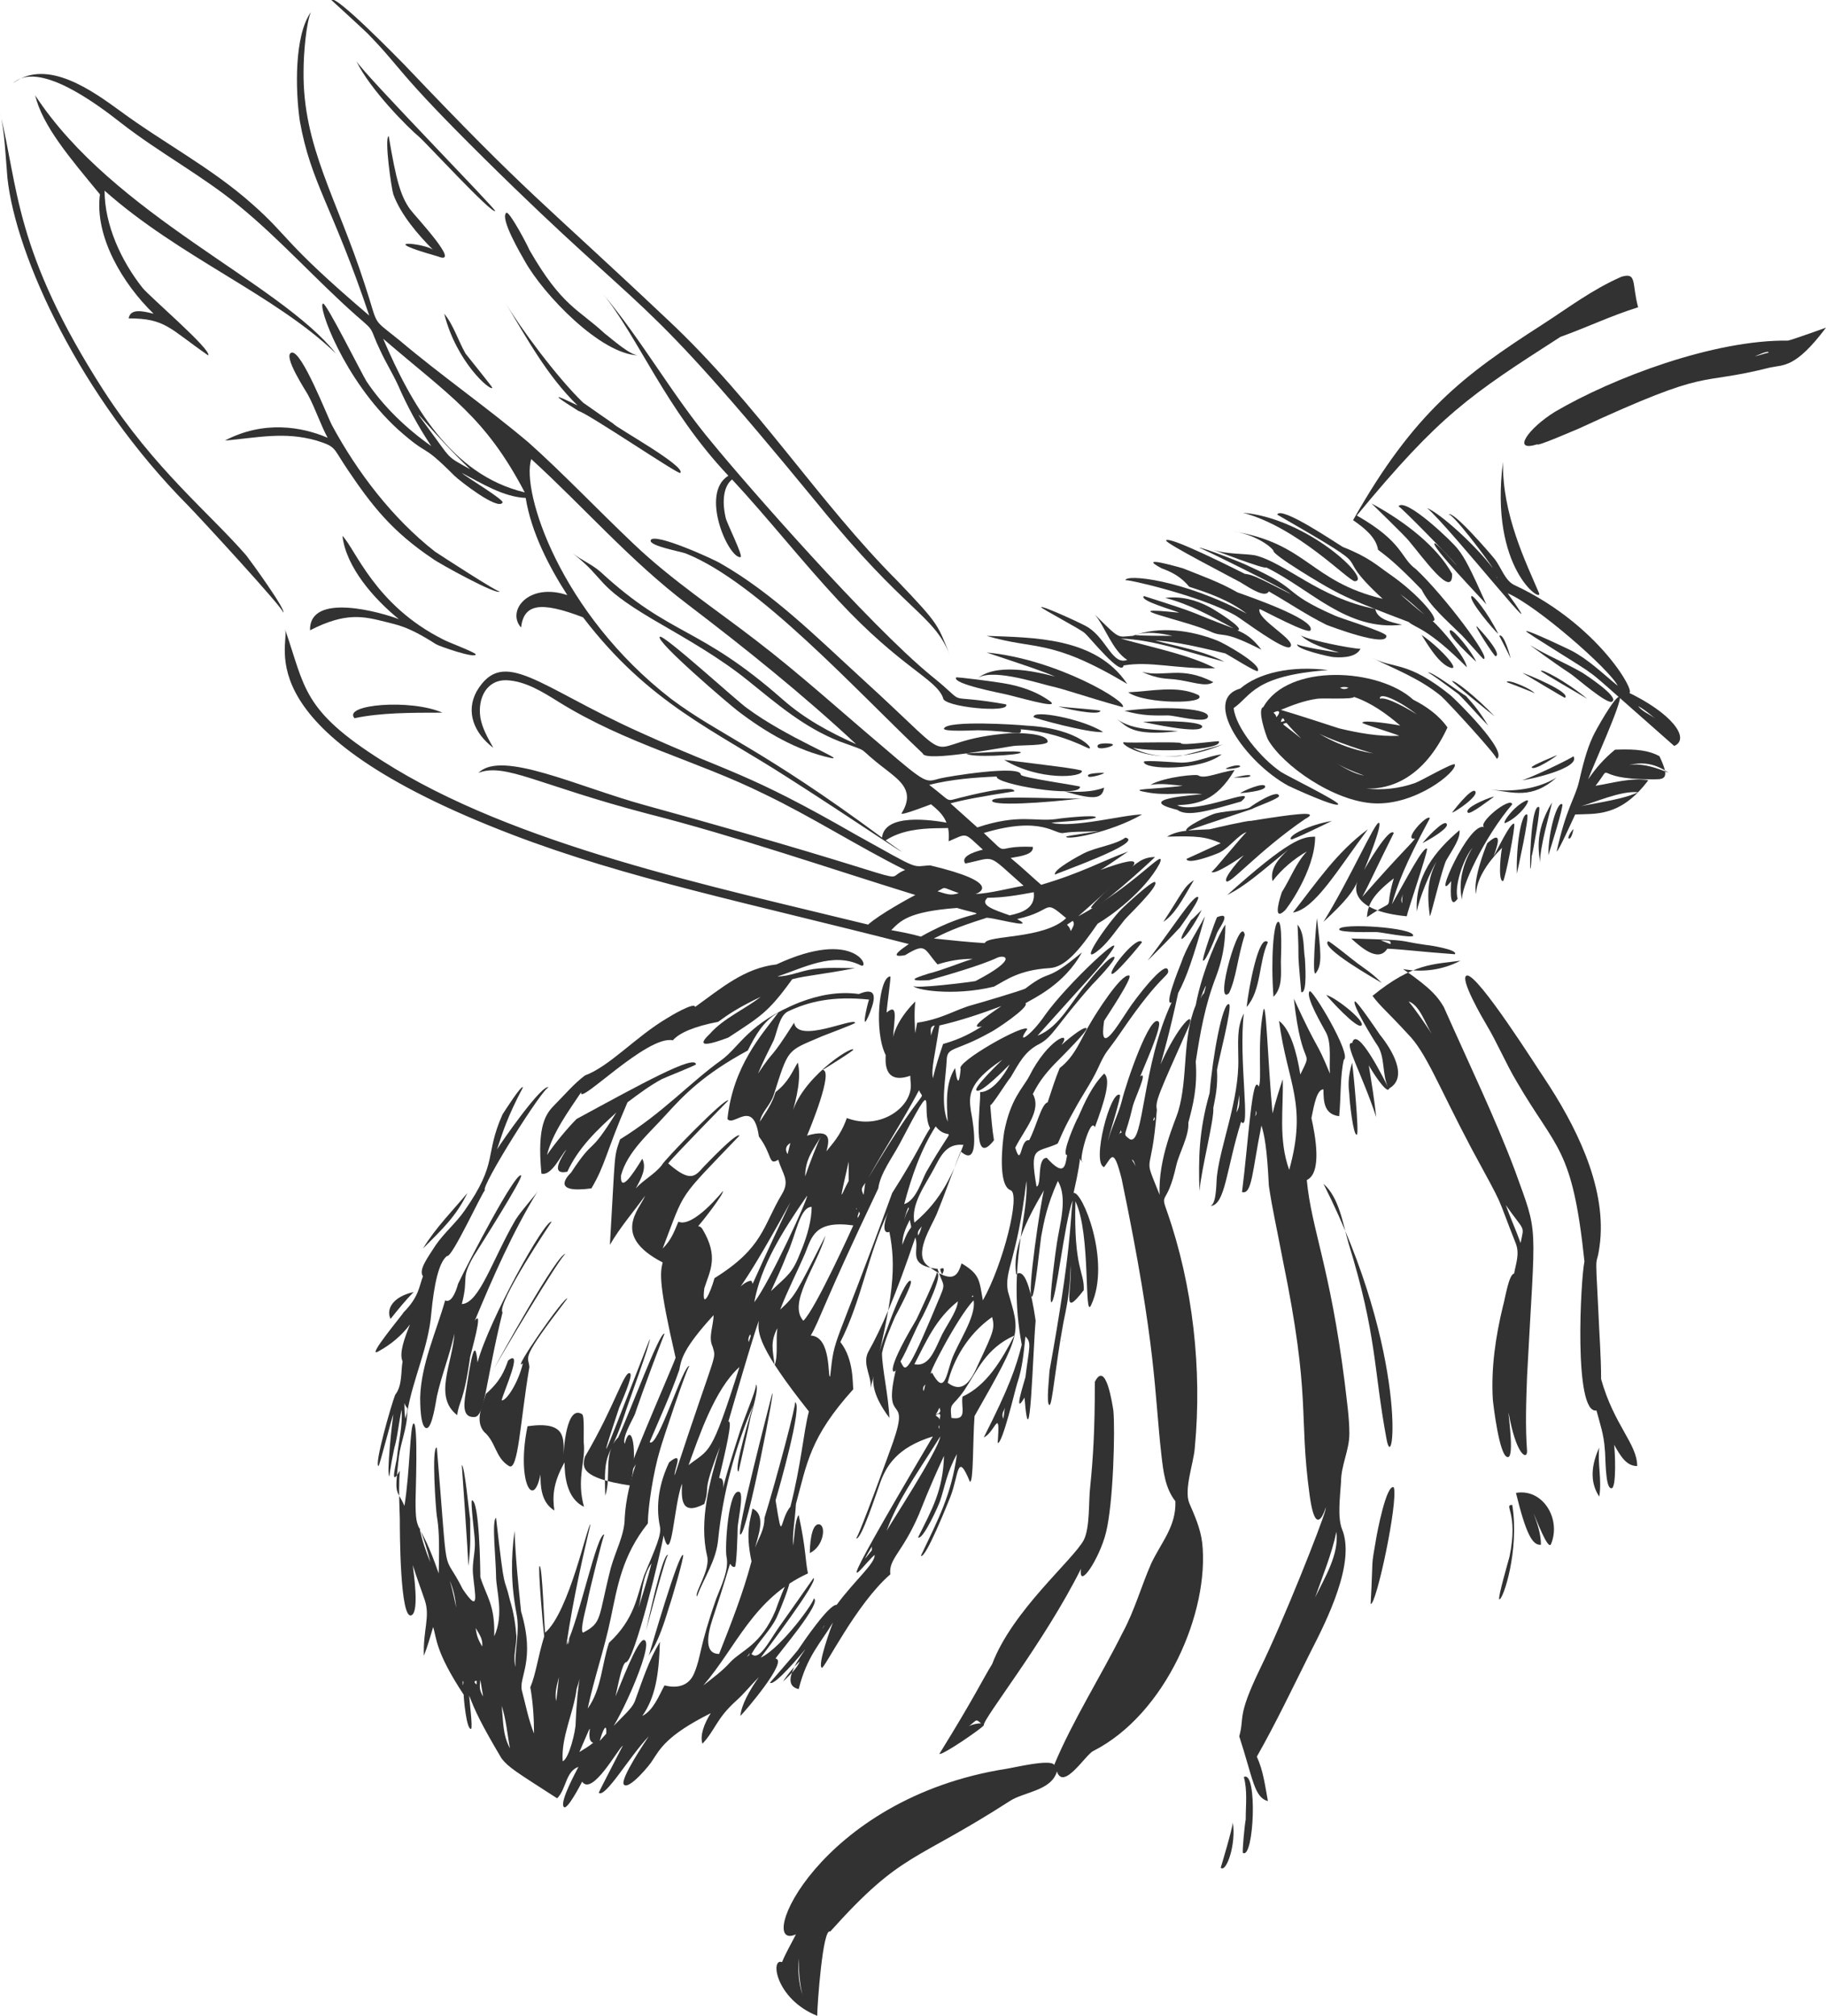 <?xml version="1.0" encoding="utf-8"?>
<!-- Generator: Adobe Illustrator 25.1.0, SVG Export Plug-In . SVG Version: 6.00 Build 0)  -->
<svg version="1.1" id="Calque_1" xmlns="http://www.w3.org/2000/svg" xmlns:xlink="http://www.w3.org/1999/xlink" x="0px" y="0px"
	 viewBox="0 0 197.3 217.8" style="enable-background:new 0 0 197.3 217.8;" xml:space="preserve">
<style type="text/css">
	.st0{fill:#323232;}
</style>
<g>
	<path class="st0" d="M177,33.2c-2.9,0.9-5.6,2.2-8.4,3.2c-9.8,6.3-13,8.4-22,19.3c5.1,2.9,4.7,4.6,6.4,5.8c3,2.8,8.2,9.7,7.3,9.7
		c-0.1,0-2.3-2.6-2.6-2.8c-1.4-1.4-3.2-2.9-4.1-4.7c-2.9-3-3.8-3.6-4.7-4.3c-0.2-1.3-1.4-2.3-2.7-3.2c6.6-11.7,12-15.7,20.4-21.1
		c2.8-1.8,5.4-3.8,8.6-5.2C176.9,29.4,176.3,30.6,177,33.2z"/>
	<path class="st0" d="M166.3,64.1c0.4,1.1-5.4-2.6-3.9-14.2C162.3,55.6,164.9,60.8,166.3,64.1z"/>
	<path class="st0" d="M170.6,46.3c14.7-6.8,12.4-4.5,20.7-6.6c1.4-0.3,2.7,0.1,6-4.3c0,0-3.6,1.3-4.1,1.4c-8-0.1-18.9,4-25.2,7.7
		c-2.9,1.8-4.7,4.4-1.9,3.5C166,48.3,170.1,46.5,170.6,46.3z M189.6,38.5c0.3-0.1,1.5-0.7,1.5-0.4C190.6,38.2,190.1,38.4,189.6,38.5
		z"/>
	<path class="st0" d="M136.5,76.4c-0.7,0.2,0.3,3.1,0.5,3.5c1.6,2.8,7.1,6.7,11.5,6.9c4.5,0.2,8.9-3.4,8.7-4.2
		c-0.1-0.3-3.7,1.8-4.3,2c-1.7,0.6-3.5,0.8-5.3,0.6c2.5,0.1,6.2-1,8.8-6.6c-0.9-1.3-2.3-2.3-3.7-3C149,72.2,139.2,71.6,136.5,76.4z
		 M144.3,82.4c1,0.6,2,1,3.1,1.4C146.3,83.6,145.3,83,144.3,82.4z M151.3,78.4c-0.4-0.1-4.1-0.7-4.1-0.3c0,0.1,3.6,1.2,4,1.4
		c-2.2,0.1-4.4-0.3-6.5-0.8c-0.3-0.1-4.9-1.6-6.3-2c1.2-0.5,2.5-1,3.9-1.2c0.5-0.1,3.9,0.1,4-0.2C148.1,75.9,149.8,77.1,151.3,78.4z
		 M140.6,79.8c-2.2-1.8-2.2-1.5-1.6-1.7C139.5,78.7,140,79.2,140.6,79.8z M138.8,77.9c-0.1,0-0.3,0.1-0.4,0.1
		C138.5,77.5,138.7,77.5,138.8,77.9z M148.4,81.4c-2.6-0.4-5.2-1.5-7.3-3.1C141.6,79.3,147.8,81.3,148.4,81.4z M137.6,77
		c0.7-0.4,0.8,0,0.3,0.5C137.9,77.3,137.8,77.2,137.6,77z M153.1,77.2c-0.6-0.4-3.3-2-4-1.7C149,74.7,151.2,75.7,153.1,77.2z
		 M145.7,74.3c-0.3,0.2-0.6,0.2-0.9,0C145.1,74.2,145.4,74.2,145.7,74.3z"/>
	<path class="st0" d="M134.5,62c0.9,0.1,1.4,0.4,5,2.2c-0.8-0.6-9.9-5.1-9.9-5c0-0.2,4.9,1.7,5.4,2c5.8,2.6,3.3,2.7,9.2,5.3
		c0.6,0.3,5.6,1.8,5.6,2.2c0.1,1.3-6-1-6.5-1.2c-2.2-1.1-4.1-2.4-6.2-3.6c-0.4,0.7-1.8-0.2-3.1-1c-0.7-0.4-8.1-4.2-8-4.5
		C126.2,57.8,133.9,61.7,134.5,62z"/>
	<path class="st0" d="M156.9,62c0.1,2.8-3.1-1.7-4.7-3.6c-0.3-0.4-4-4-4-4C151.9,56.4,155.3,59.1,156.9,62z"/>
	<path class="st0" d="M161.9,68.5c-0.4-0.3-3.3-3.7-2.9-4.1C159.2,64.3,160.7,66.1,161.9,68.5z"/>
	<path class="st0" d="M146.4,62.8c-0.7,0-6.1-5.8-12.1-7.4C141.3,56,148.3,62.7,146.4,62.8z"/>
	<path class="st0" d="M135.6,60c3.3,0.8,6.9,4.6,13,5.8c0.2,1.1,1.6,1.4,2.9,1.7c-6,0.7-9.8-3.8-14.7-6.2c0,0.3-5.7-1.9-5.7-1.9
		C132.5,59.9,134.5,59.8,135.6,60z"/>
	<path class="st0" d="M133.7,64c0.8,0.3,8.5,2.9,7.9,4.1c-0.2,0.5-5-2.1-5.5-2.3c-0.4,1.1,4.1,3.4,3.3,4.1c-0.6,0.5-5.2-3-5.9-3.4
		c-3.7-2.1-11.9-4-11.9-3.8c0-0.7,6.2-0.1,13.1,3.6c-1.8-1.4-4-2.2-6.2-2.9c-0.9-1.1-1.9-1.6-3-2c-2.8-1.5,1.9-0.1,2.3,0
		C129.8,62.2,131.8,62.9,133.7,64z"/>
	<path class="st0" d="M122.4,68.7c-1.7,0.1-1.3,0.5-4.1-2.3c1.1,1.3,1.9,3.9,3.5,4.9c-1.6,0.6-2.2-2.2-4.2-3.5
		c-0.4-0.3-5-2.4-5.1-2.2c-0.1,0.1,4.3,2.4,4.7,2.8c0.5,0.4,4,4.8,4.2,3.5c2.9-0.5,5.7,0.4,9.9,0.3c-2.7-1.4-6.2-2.1-10.2-3.2
		c3.5,0.1,7,1.4,11.2,2.5c-2.3-1.2-4.9-1.6-7.5-2.3c1.6,0.1,3.1,0.3,7.6,1.4c0.4,0.2,3.4,2.1,3.5,1.9c0.5-0.7-3.8-3.1-4.4-3.3
		C128.7,68.1,125.3,67.6,122.4,68.7z M126.7,68.7c-0.4,0-4,0-4-0.1C123.9,68.2,125.3,68.4,126.7,68.7z"/>
	<path class="st0" d="M136.3,70.2c-4.5-2.3-3.9-1.2-5.6-2c-2.7-1.2-10.8-2.8-3.3-2c-0.3-0.2-4.4-1.3-3.8-1.8
		c6.9,2.2,4.1,1.4,9.7,3.5c-2.4-1.3-4.7-2.6-7.4-3.3c1.7-0.2,3.3,0.2,4.8,1c0.4,0.2,4,2.4,3,2.5C134.6,68.5,135.3,68.9,136.3,70.2z"
		/>
	<path class="st0" d="M123.4,72.6c2.5,0.6,4.2-0.7,7.7,1.1c-0.8,0.6-2.4-0.1-4.2-0.3C126,73.3,125.2,73.4,123.4,72.6z"/>
	<path class="st0" d="M138,55.6c12.3,7.1,5,3.2,11.4,9.1c-7.9-1.9-8.1-6-16.2-7.3c2.2,0.3,4,1.5,4.4,2.1c-0.2,0.4,5.5,3.8,6.3,4.2
		c1.1,0.6,2.2,1.2,8.3,3.5c0.8,0.7,2,0.6,6.3,4.9c-0.2-1.2-2.8-4.2-3.7-5c0.9,0-1.5-2.9-4.7-5.1c-1.3-0.9-2.2-1.8-5-2.9
		C144.4,58.7,138.4,54.6,138,55.6z M153.9,66.4c-0.9-0.7-1.7-1.4-2.6-2.2C152.3,64.9,153.1,65.7,153.9,66.4z"/>
	<path class="st0" d="M160.6,65.3c-0.5-0.6-6-6.3-5.6-6.6c0.2-0.1,2.2,2.2,2.4,2.4c-0.5-0.7-6.2-6.5-6.3-6.4c0.8-1,5.9,3.9,6.4,4.6
		C158.3,60.3,158.9,61.5,160.6,65.3z"/>
	<path class="st0" d="M178.1,84.3c-1.9-0.3-3.8,0.3-5.7,0.6c2.1-2.7-0.6-0.7,5.9-0.7c1.4,0,2.3,0.2,1-2.5c-1.1-0.6-2.4-0.8-4.8-0.7
		c-1.2,1-2,1.9-2.9,3.2c0.3-0.9,3.8-8.6,3.4-8.9c-0.4-0.3-2.7,3.8-2.9,4.3c-0.7,1.5-1.1,3.2-1.5,4.9c-0.4,1.7-1.4,2.9-2.4,7.5
		c0.2,0,1.8-3.6,2-4C172.4,87.9,175.1,88.3,178.1,84.3z M180.3,83.5c-1.7-0.7-3.8-1.4-5.6-0.4C177.5,81.9,179.1,82.7,180.3,83.5z
		 M177,85.6c-1.1,0.5-2.3,0.8-6.2,1.5C172.1,86.8,175.1,85.4,177,85.6z"/>
	<path class="st0" d="M127.6,82.4c1.7,0,2.9-0.7,4.4-0.9c-2.2,1.8-8.5,1.7-8.4,0.8C123.7,82.1,127.2,82.4,127.6,82.4z"/>
	<path class="st0" d="M143.5,72.4c-8.1,0.6-8.3,2.8-10.2,4.1c0.2,2.1,2.9,5.4,5.1,6.9c0.6,0.4,6.3,3.2,6.2,3.5c-0.2,0.4-5-1.8-5.4-2
		c-4.6-2.5-9.4-9.3-5.2-10.5C136,72.7,139.5,71.9,143.5,72.4z"/>
	<path class="st0" d="M165.3,69.7c1.8,1.1,3.8,1.9,5.7,3c0.3,0.2,4,2.6,3.2,3.1c-0.5,0.4-3.9-2.6-4.5-3
		C168.8,72.2,167.9,71.6,165.3,69.7z"/>
	<path class="st0" d="M171.5,75.5c-0.5-0.3-5-2.9-5-3C166.5,72.2,169.2,73.6,171.5,75.5z"/>
	<path class="st0" d="M164.5,72.7c0.4,0.1,5.3,2.1,4.6,2.7C169,75.4,164.7,72.8,164.5,72.7z"/>
	<path class="st0" d="M165.8,74.9c-0.1-0.1-3-1.2-3-1.2C162.9,73.3,165.6,74.5,165.8,74.9z"/>
	<path class="st0" d="M148.3,71.1c2.4,1.2,3.8,0.3,8.4,4c0.6,0.5,6.4,6.2,5,6.9c0.3-0.1-5.4-6.3-6-6.8
		C153.4,73.3,150.5,72.2,148.3,71.1z"/>
	<path class="st0" d="M160.8,78.4c-1.1-1.1-2.1-2.3-3.2-3.4c-0.3-0.2-3.3-2.5-3.3-2.3c0.1-0.4,3.7,2.3,4.1,2.5
		C158.9,75.8,159.5,76.3,160.8,78.4z"/>
	<path class="st0" d="M161.5,77.4c-0.4-0.3-4.6-3.7-4.6-3.8C157.1,73.4,159.5,75.3,161.5,77.4z"/>
	<path class="st0" d="M157.5,97.1c-1,1.4-0.7-1.6-0.7-1.9c-2.2,2.9,2-6.7,3.6-5.8c-0.9-0.4,2.8-3.4,3-2.5c-3,3.5-5.7,9.2-5.4,10.4
		c-0.5-1.9,0.1-4.1,1.1-5.7C158.1,92.8,157.1,95.8,157.5,97.1z"/>
	<path class="st0" d="M159.5,96.6c-0.4-1.4,0.9-4.8,1.2-5.5c2-1.8,0.8,1,0.7,1.4c0.2-0.3,1.8-3.7,2.2-3.5c0.2,0.1-1,6.2-1.2,6.2
		c-0.6,0-0.2-3.3-0.1-3.6C160.5,93.4,159.5,95.2,159.5,96.6z"/>
	<path class="st0" d="M163.9,94.4c-0.1-3.1,0.5-6.6,1.1-6.4C165.3,88.1,164,93.9,163.9,94.4z"/>
	<path class="st0" d="M166.3,87.2c0.2,0.1-0.7,5.1-0.8,5.3C165.2,97.6,165.2,86.7,166.3,87.2z"/>
	<path class="st0" d="M167.3,92.4c0-2.7,1-5.9,1.5-5.5C169,87,167.5,91.8,167.3,92.4z"/>
	<path class="st0" d="M170,89.6c0,0.1-0.2,1.1-0.5,1C169.3,90.4,170.1,89.4,170,89.6z"/>
	<path class="st0" d="M121.5,76.8c4.8-0.6,9.4-0.2,9,0.7c-0.3,0.7-3.5-0.2-4.3-0.2C124.9,77.3,123.6,77.4,121.5,76.8z"/>
	<path class="st0" d="M121.9,74.8c2.5-0.1,5.3-0.8,7.6,0.3C130.6,76.1,123.7,76.1,121.9,74.8z"/>
	<path class="st0" d="M143.9,88.7c-0.4,0.2-4.3,2.1-4.4,2C139.1,90.3,141.5,89.1,143.9,88.7z"/>
	<path class="st0" d="M153.7,91.1c0.2-0.3,2.3-2.6,2.6-2.1C156.6,89.3,155.4,90.2,153.7,91.1z"/>
	<path class="st0" d="M162.7,88.9c-0.6,0.3,0.8-1.8,2.2-2.4C165.6,86.2,164.3,88.2,162.7,88.9z"/>
	<path class="st0" d="M161.4,86.1c-0.3,0.2-2.6,2-2.8,1.7C158.1,87.2,161.6,85.9,161.4,86.1z"/>
	<path class="st0" d="M156.9,87.8c-0.1,0.1,2.1-2.8,2.5-2.3C159.8,86,157.3,87.7,156.9,87.8z"/>
	<path class="st0" d="M135.1,87.2c0.2-0.2,3-2,3.1-1.2c0,0.3-2.6,1.2-2.9,1.4c-3.3,1.1-7.2,2.4-7.1,2.4c-0.4-0.4,2.5-1.7,2.8-1.8
		C131.9,87.6,134.6,87.6,135.1,87.2z"/>
	<path class="st0" d="M134,85.7c0.2-0.2,2.7-1.3,2.7-0.7C136.7,85.5,134,85.7,134,85.7z"/>
	<path class="st0" d="M133.3,84c0.2,0,1.7-0.4,1.8-0.2C135.2,84.1,132.9,84,133.3,84z"/>
	<path class="st0" d="M132.5,83c0.2-0.1,1.4-0.5,1.5-0.2C134,83,132.2,83.2,132.5,83z"/>
	<path class="st0" d="M153.6,68.6c2.2,1.5,4.6,4.3,2.8,3.4C155.5,71.5,154.7,70.4,153.6,68.6z"/>
	<path class="st0" d="M159.5,71.5c-0.3-0.3-3.3-3-2.8-3.4C157,67.9,159.1,70.5,159.5,71.5z"/>
	<path class="st0" d="M159.6,67.7c0.2,0.2,2.8,3,2,3.2C161.5,71,159.1,67.3,159.6,67.7z"/>
	<path class="st0" d="M163.2,71.1c-0.1-0.3-1.2-2.4-1.2-2.4C162.5,68.3,163.3,71.3,163.2,71.1z"/>
	<path class="st0" d="M121.8,73.9c-8.4-5-9.8-3.6-15.2-5.2C111.6,68.9,118.4,68.8,121.8,73.9z"/>
	<path class="st0" d="M113.5,75.8c1.1,0.9-3.9-0.6-4.9-0.8c-0.4-0.1-5.7-1.1-5.3-1.8c0-0.1,4.5,0.5,5,0.6
		C110.2,74.1,112,74.7,113.5,75.8z"/>
	<path class="st0" d="M129.6,128.7c-0.1-3.4-0.1-6.4,1.1-10.6c0.3-3.8,1.4-9.9,2.1-9.6c0.4,0.2-1.2,6.3-1.3,7.1
		c0.1,1.9-0.2,3-0.4,4.1C131.2,121,129.8,126.3,129.6,128.7z"/>
	<path class="st0" d="M152.1,111.7c2,2,3.3,5.6,6.9,12.4c3.8,7,2.5,4.5,4.8,10.3c0.4,1.1,0,2.1-0.2,3.2c-0.6,0.1-1,2.9-1.2,3.5
		c-0.8,3.3-1.3,6.7-1.1,10.1c0.1,1,0.7,5.8,1.5,6.2c0.9,0.5,0.2-4.2,0.2-4.8c0.8,4.6,2,5.2,2,4.2c-0.2-2.7-0.1-5.4,0-8.1
		c0.9-17.2,1.3-15-1.3-22.2c-2.1-5.6-4.9-11.4-7.7-17.7c-0.6-1-1.2-1.9-4.4-4.1c2.1,0.4,4.3,0.1,6.2-0.9c-2.8,0.4-5.1,0.2-9.5,3.8
		C149.2,108.8,149.9,109.3,152.1,111.7z M152.2,108.2c1.2,0.4,1.8,2.4,2.5,3.5C153.9,110.5,153.1,109.3,152.2,108.2z M162.7,130.2
		c2.1,3,2,2.1,1.6,4.1C163.8,132.9,163.2,131.6,162.7,130.2z"/>
	<path class="st0" d="M143.3,107.5c1.1,0.3,4.3,2.9,3.8,3.3C146.6,111.2,143.6,107.9,143.3,107.5z"/>
	<path class="st0" d="M149.3,106.2c-0.5-0.3-6.7-3.8-5.8-4.5c0.1-0.1,2.9,2.2,3.2,2.4C147.5,104.7,148.2,105.1,149.3,106.2z"/>
	<path class="st0" d="M157.2,103.1c0.4-0.5-2.9-1-3.1-1c-3.5-0.5-1.1-0.5-8.1-0.7c0.9,0.8,2.9,2.7,3.9,1.1
		C151.9,102.6,153.1,102.8,157.2,103.1z M149.2,101.6c0.3,0,0.7,0,1,0.1C150.3,102.1,150.5,102.1,149.2,101.6z"/>
	<path class="st0" d="M121.5,99.4c-0.9,1.1-1.6,2.2-2.6,3.1c-2.8,2.4,0.8-2.8,2.3-4.3c0.3-0.3,3.3-3.1,3.6-2.9
		C125.3,95.7,121.8,99,121.5,99.4z"/>
	<path class="st0" d="M123.4,101.8c-0.3,0.4-3.1,3.8-3.3,3.4C119.9,104.7,122.9,101,123.4,101.8z"/>
	<path class="st0" d="M132.8,107.3c-1.7,1.6,1.2-8.7,1.7-6.3C133.7,103.5,133.6,105.6,132.8,107.3z"/>
	<path class="st0" d="M137.6,107.7c-0.3-4,0-8,0.5-8.1c0.5-0.1,0.3,3.9,0.3,4.3C138.4,105.2,138.6,106.7,137.6,107.7z"/>
	<path class="st0" d="M140.2,99.9c0.8,1,0.6,2.5,0.8,3.7c0,0.3,0.3,3.8-0.4,3.6c0,0-0.3-3.3-0.3-3.7
		C140.3,102.7,140.3,102,140.2,99.9z"/>
	<path class="st0" d="M142.3,99.2c0.4,3.6,0.6,5-0.1,5.9C141.7,106,142.2,99.9,142.3,99.2z"/>
	<path class="st0" d="M134.1,121.2c1.1,1.3-0.3-6.8,0.3-11.7c-0.8,1.5-0.6,3.2-0.6,4.9c0.1,4.4-1.9,9.2-2.3,12.6
		c-0.1,0.6,0,3-0.7,3.3C132.4,130.2,132.5,126.3,134.1,121.2z M133.9,118.3c0,0.8,0.1,1.2-0.3,1.9
		C133.7,119.6,133.8,119,133.9,118.3z"/>
	<path class="st0" d="M146.1,114.8c0.1,0.7,0.8,7.8,0.5,7.8c-0.4,0.1-0.8-3.8-0.8-4.3C145.7,117.4,145.6,116.5,146.1,114.8z"/>
	<path class="st0" d="M150.1,117.6c-0.2,0.8-2-2.1-2.2-2.5c0.3,1.9,0.6,3.7,0.8,5.6c-1.5-4.6-3.6-8.2-2.6-8c0.5-2.1,3.6,4.2,3.9,4.8
		c-0.7-1.4-0.3-3.3-1.2-4.6c-0.3-0.4-2.8-4.5-2.4-4.7c0.2-0.1,2.5,3.3,2.7,3.6C150.4,113.4,152.2,116.4,150.1,117.6z"/>
	<path class="st0" d="M55,158.4c1,0.6,1.2-4.8,2.2-10.7c-0.1-1.3-1.1-0.6,4.1-7.4c-0.3-0.3-6.2,8.2-4.8,7c-0.5,2.1-1.8,4.1-2.3,4
		c0.2-0.9,2.4-5.7,0.7-4.3c-0.4,1.1-0.8,2.2-2.4,3.6c-0.4,1.3-1.2,2.9-0.2,4.1C53.6,155.8,53.5,157.5,55,158.4z M53.4,154.8
		c0.1-0.2,0.1-0.4,0.2-0.6C53.5,154.4,53.5,154.6,53.4,154.8z"/>
	<path class="st0" d="M68.1,160.5c-5.4-0.8-5.2-2-4.9-3.1c3.3-5.6,4.3-9.5,4.9-9c0.3,0.3-1,3.2-1.2,3.7c-3.2,9.6-0.4,2,3.3-7.4
		c0.2,0.1-2.5,7.4-2.7,8.1c-1.7,5.2-2.3,3.6-2.1,8.8c0.7-2.1-0.3-4.6,1.4-6.3c1.3-2.8,4.5-11.5,5-11.2c-2.1,5.4-3.2,8.7-3.2,8.7
		c-0.3,0.7-1.4,2.5-1.1,3.2C68.2,153.3,69,156.7,68.1,160.5z"/>
	<path class="st0" d="M87.5,167.8c0-0.6,0.1-3.2,1-3.1C89.3,164.8,89,167.1,87.5,167.8z"/>
	<path class="st0" d="M51.3,153.1c-1.3,0.1-1.2-1.2-1-2.5c0.5-3.2,1-6.6,1.3-3.4c1.2-4.5,7.3-15.5,8-15.2c0,0-6,8.9-5.3,9.8
		C52.5,149.1,52.4,153,51.3,153.1z"/>
	<path class="st0" d="M96.1,153.2c-2-2.7-1.8-4-1.7-5.2c1.4-4.8,3.5-10,4-9.6c0.3,0.2-1.5,3.5-1.7,3.9c-0.5,1.2-1.1,2.5-1.4,3.9
		C95.3,147.8,96,150.8,96.1,153.2z"/>
	<path class="st0" d="M40.9,146c1.3-0.7,2.5-1.7,3.4-2.9c-0.6,1.5-1.2,3.1-0.8,4c-0.2,1,0,2.6-0.8,3.6c-0.4,1-2.3,7.6-1.8,7.7
		c0.1,0,1.4-5.1,1.6-5.6c-0.1,0.6-0.8,6.8-0.4,6.7c-0.1,0,0.5-3.2,0.6-3.4c0.3-1.2,0.4-2.5,0.7-3.8c0.1,1.8-0.3,3.3-0.5,5.1
		c0,0.4-0.9,3.6,0.3,1.5c-0.1,1.2-0.1,2.4,0,5.2c0,1.1,0,11.2,1.3,10.4c0.8-0.5,0.2-4.5,0.1-5.4c0.4,1.3,0.9,2.6,1.3,3.8
		c0.6,1.8-0.2,3.2-0.1,6c0.4-1,0.7-2.1,1-3.1c0.4,1.2,0.2,2.6,3.3,7.3c0,0.4,0.3,3.8,0.8,3.7c0.2-0.1-0.2-3.2-0.2-3.6
		c0.6,1.6,1.3,3.1,3.5,6.8c0.8,1,1.5,1.4,6,4.3c1-1,0.9-2.9,2.3-3.4c-0.3,0.6-2,3.7-1.6,4.3c0.3,0.6,1.9-2.5,2-2.7
		c1.1,1.6,3.9-3.6,4.4-3.9c-0.2,0.4-2.6,5-2.6,5.1c0.7,0.6,3.3-3.9,5.4-6.1c-0.4,0.6-3.1,4.6-2.7,5.2c0.5,0.7,2.9-2.2,3.1-2.6
		c0.8-1.2,1.5-2.7,6.3-5.1c-0.7,1.1-1.2,2.4-0.9,3.3c1.4-1.5,1.5-2.7,3.6-4.6c0.9-0.8,1.6-1.7,2.5-2.6c-1,1.4-1.9,3-2,4.2
		c0.6-0.6,5.2-6,3.8-6.2c0.1-0.3,5.2-6.2,4.1-6.5c0.3,0.1-3.4,5.3-5.7,6.4c0.5-0.7,6.3-8.3,5.7-8.6c0,0-3.5,5-3.8,5.4
		c-1.1,1.6-2.1,3.6-2.9,2.8c0.8-1.4,2-2.5,2.7-3.9c0.2-0.4,1.7-4,1.4-4.1c-0.3-0.1-1.4,3-1.5,3.3c-1.6,3.8-3.7,4.3-4.9,5.6
		c-0.9,1-1.9,1.7-2.9,2.5c3.6-4.2,5.4-9.4,11.3-12.1c-0.3-1.4-0.2-2.6-1-6.3c-0.4,0.4-0.5,2.7-0.6,3.3c-0.1-1.3,0.2-2.7,0.3-4.5
		c1.2-4.4,1.5-7.2,6.2-12.4c-0.1-0.5,0.1-3.2-1.4-5.1c2.3-4.5,3-9.6,5.2-14.1c-0.5,1.1-0.7,2.5,0.1,2.2c0.7,3.6,0.6,6.8-2.1,17.1
		c0.4-1.2-0.9-2.7-0.2-4.1c1.5-2.7,2.9-5.9,5.1-12.4c0.5,1.4-1,3,2.4,3.4c0.8,2.5,1.1,0.9-0.7,5.3c-2.8,6.6-2.8,5.6-3.3,4.7
		c0.9-1.6,1.5-3.3,2.4-4.9c0.2-0.4,2.3-4.6,1.5-4.7c0.2,0-2,4.7-2.2,5.1c-3.7,6.2-2.3,5.8-2.2,5.4c-1.5,6.3,1.6,2.3-0.3,7.8
		c-0.1,0.3-3.8,10.5-4,10.4c0.5,0.4,2.3-5.2,2.5-5.7c0.7-2.1,1.9-4.1,5.8-5.3c-12.1,20.5-7.7,14-6.3,12.8c0.1,0.9-2.2,2.8-4.1,5.4
		c-0.8-0.1-3.6,4-4.2,4.9c-0.3,0.4-3,3.5-3,3.5c0.4,0.5,3.5-3.2,3.8-3.6c-0.1,0.3-3,3.8-0.7,4.3c0.9-3.6,2.4-5,3.7-7.2
		c-0.2,0.5-1.7,4.6-1.2,4.9c0.3,0.1,3.7-6.9,7.4-10.1c-0.2-1.7,1.3-2.3,3.1-6.5c0.5-1.2,0.9-2.4,2.7-6.3c-0.1,3.7-1.3,5.8-2.8,8.8
		c0.5,0.4,2.3-3.6,2.4-4c0.5-1.5,0.7-3,1.8-5c-0.6,4.4-2,7-3.9,11c0.5,0.4,3-5.9,3.2-6.4c0.9-2.3,0.7-5,2.1-1.6
		c0.4,0.1,0.3-4.4,0.5-7.1c5.3-9.3,4.9-8.9,3.6-13.5c-0.4-2.3,1-3.3,2-11.9c0.3,3.8-2.1,9-0.5,17.7c-0.6,2.4-1.4,4.7-4.1,10
		c1.2-0.5,1.8-3.5,1.5,0.6c0.5,0.2,1.9-5.8,2.1-6.4c0.6-1.8,0.7-3.3,0.9-5.1c0.7,0.7,0.4,1.1,0,4.4c-0.1,0.4-1.4,4.4-0.1,2.2
		c0.6,7.5,0.9-5,1.2-8.3c-0.1-0.6-0.8-6.1-2.1-5c-0.4-2.7,0.9-5.5,3-9.1c-0.3,1-1.9,11.5-1.3,11.5c0.3,0,0.9-5.9,1-6.5
		c0.3-1.6,0.6-3.3,1.8-6c1.1,1.8,0.2,4.7-0.1,6.7c-0.1,0.6-0.9,6.4-0.6,6.4c0.5,0,1.4-8.6,2.3-11c-0.3,2.5-0.1,5.1-2.5,18.4
		c0,0.4-0.4,3.7,0,3.7c0.3,0,0.6-4,1.5-8.9c0.3-1.5,0.7-3.1,0.8-6.2c0.1,3-1,5.8,1.4,2.7c0.1-2-1.1-2.2-0.9-9.6
		c1.7,3.5,0.9,13,1.7,11.2c2.2-4.7-1-12.4-1.9-12.1c1.2-5.3,0.3-3.5,1-3.4c-0.6,0.4,0.8-5,1.3-3.7c1-2.7,1.8-5.2,1-5.8
		c-1.3,1.3-2.1,3.1-2.8,4.7c-0.2,0.3-1.9,4.1-1.2,4.1c-0.2,1.2-0.3,2.4-2.2,0.3c-1.1,0-0.5,3-1.1,3.1c-0.8-4.5,0-3.6,2.2-4.6
		c0.2,0,0.3-0.9,1.9-3.7c0.8-1.5,1.8-2.9,2.5-4.4c1-2.2,0.9-1.6,2.6-4.1c4.3-6.3,5.2-5.9,5-6.6c-0.3-1.1-3.6,3.2-4.3,4.3
		c-1.2,1.8-3.2,5.2-2.6,1.2c0.3-0.5,3.2-4.8,2.7-4.9c-0.9-0.2-3.7,4.3-4.1,5c-1.1,1.8-1.7,3.7-3.4,5c-0.5,1.2-0.9,2.5-1.3,3.7
		c-0.7,0.2-1.2,2.6-2,4.1c-1-0.2-0.8,3.1-1.5,0.8c1-2,2.9-4,1.9-5.8c0.8-1.6,1.7-2.6,2.9-3.8c0.3-0.3,3.1-3.1,2.9-3.3
		c-0.3-0.3-2.5,1.6-2.7,1.8c1.2-1.7-1.5-0.6-3.5,3.4c-0.7,1.3-2,2.4-2.7,6c-0.2,1.3-0.7,5.8,0.7,6.3c1.1,0.4-0.8,8-3,11.9
		c-0.4-2.2-0.3-2.8-2.3-4c-0.4,1.2-0.8,2.4-3.6,0.3c-1.7-1.2,0.3-4.2,0.9-5.6c0.9-2.2,1.7-4.5,2.6-6.8c2,1.8,1.5-2.4,1.1-4.4
		c-0.2-1.5-0.4-3,3.4-5.5c-0.3,0.3-3.1,3-2.8,3.3c0.4,0.5,3.3-2.5,3.6-2.8c-0.6,1.2-1.9,3-3.2,3c0.1,1.4-1,8.4,1.5,5.2
		c-0.2-1.2-0.3-2.5-0.4-3.8c0.1,0.2,1.9-2.7,2.2-3c0.9-1.5,1.5-2.8,3.1-3.6c1.5-0.8,1.8-2,5.7-6.4c0.3-0.3,2.7-2.8,2.4-3
		c-0.5-0.2-2.6,2.4-2.9,2.8c-1.7,1.9-3,4.8-5.4,5.7c6-6.7,6.6-7.2,7.9-9c2.1-2.9-4.7,3.4-7.1,6.8c-1.5,2.2-3.2,3.3-1.9,1.5
		c-0.2-0.7-7.8,3.6-7.2,4.3c-0.1,1.1-0.3,2.2-0.6-0.1c-1.1,1.7-0.9,3.9-0.8,5.8c-0.8-2-0.2-4.6-0.1-6.8c0.1-1.3,1-0.8,4.6-2.8
		c0.5-0.2,4.4-2.8,3.9-3.2c0.8-0.5,4.2-2,6.1-5.5c-4.2,3.5-3.1,1.6-6.1,3.9c-0.3,0.2-5.4,1.7-5.8,1.8c-1.8,0.5-3.2,1.5-5.9,1.9
		c-0.4,2.1-0.9,4.4-0.7,6.5c0.3,2.5-3.2,5.2-6.9,3.8c-0.7,2-1.7,2.9-2.2,3.6c0.3-1.2,0.6-2.5-2.1-1.7c0.3-0.7,2.9-7,1.7-7.1
		c0.3-0.2,3.4-2.1,3.3-2.2c-0.2-0.4-5.8,3.2-6.7,7.2c0.6-2,1.1-4.2,0.7-5.8c-0.6,1-1,2.1-2.4,3.2c-0.4,1.3-1,2.1-1.7,3.2
		c0.2-1.1,1.1-1.7,1.5-2.9c1.6-5,1.4-4.7,4.9-6.2c0.4-0.2,4-1.5,3.9-1.6c-0.2-0.6-6.2,2.3-6.6,0c-2.8,4.4-1.9,2.5-3.9,5.5
		c0.5-1.2,1.1-2.4,1.7-3.6c0.4-1,0.6-2.6,1.5-3.1c2.3-1.1,4.9-1.7,8.8-1.3c-0.2,0.5-1,4.1,0.1,1.4c0.1-0.4,1.4-3.1-1.2-2
		c-2.2-0.3-4.3,0.1-6.4,0.9c-5.5,2.2-6.5,4.8-8.4,6.2c-3.5,2.5-6.3,5.7-11,8.6c-0.7,2-0.5,1.3-1.1,11.4c1.1-1.9,2.5-3.5,3.8-5.3
		c-0.6,1.5-3.7,4.3,1.9,7.2c-0.3,1.2-0.4,2.5,1.4,10.3c-0.2,0.7-7.3,16.8-4.3,11.5c-0.6,1.8-1.1,3.9-1.2,5.8c0,1.8-1,3.6-1.5,5.4
		c-1.4,5.5-0.9,5.9-3,7c-0.4-0.2,0.4-2.9,0.5-3.5c0.1-0.7,1.7-7.1,1.8-7.1c-0.8-0.2-2.7,9.1-4.1,11.9c0.8-5.4,1.9-10,2.6-13
		c-0.3-0.1-2.3,9.5-4.9,11.7c-0.1-0.6-0.3-7.3-0.6-7.2c-0.2,0.1,0.4,6.9,0.5,7.6c-0.7,2.3-0.9,4.1-1.5,5.5c0.3,1.7,0.4,3.4,0.4,5
		c-0.6-1.5-0.9-3.1-1.3-4.6c-0.4-1.5,1.5-3.2-0.1-8.6c-0.3-2.9-0.6-5.8-0.7-8.7c-0.4,3-0.4,5.7,0.2,8.9c0.4,2-0.2,3.8-0.1,5.8
		c-0.3-1.1,0.1-2.2,0.1-3.3c-0.1-1.3-0.3-2.6-0.7-3.9c-0.7-3-0.5-0.1-1.5-8.9c-0.5,0.2,0,4.7,0,6.3c0,1.5,0.9,4.1-0.2,6.5
		c0.1-3.4-0.8-4.2-1.5-6.4c0-0.9-0.1-8.2-0.9-8.3c-0.2,0,0.3,3.9,0.3,4.3c0.1,1.2-0.3,2.4-0.2,3.6c0.2,2.3,0.8,4.5-1.1,1.7
		c-2.3-4.6-1.5,0.2-2.8-15.3c-0.6-0.1-0.1,6.8,0,7.4c0.2,1.2,0.3,2.4,0.2,6.2c-2.1-6.1-2.5-4-2.5-7.8c0-0.8,0.3-8.4-0.2-8.4
		c-0.4,0-0.4,5.2-1,8.9c-0.9-2-1.1-0.9-0.6-5.3c0.2-1.6,0.9-3.1,0.9-4.8c0.6-3.6,2.3-7,2.6-10.7c0.3-3.1,0.8-5.5,1.7-6.2
		c0.5,0.3,3.8-6.9,4.1-7.1c-0.6-0.2,6.5-11.5,6.9-11.1c-0.6-0.6-5.2,6-5.6,6.7c0.6-1.8,1.1-3.5,2.8-6.7c-0.1-0.4-2,2.6-2.2,2.9
		c-2,4.5-0.4,5.1-4.1,10.4c-0.9,1.3-2.2,2.4-3.1,3.7c-0.9,1.4-1.9,2.7-1.4,3.4c-0.4,1-0.4,2.2-2.1,3.9
		C43.7,141.8,39.4,146.9,40.9,146z M114.9,144.8C114.6,145,114.8,144.8,114.9,144.8C114.8,144.9,114.9,144.8,114.9,144.8z
		 M108.4,153.3c-0.2-0.6,0-0.7,0.2-1.2C108.5,152.4,108.5,152.9,108.4,153.3z M86.4,179.5c-0.2,0.7-1.3,1.7-1.8,2.2
		C85.1,180.9,85.7,180.2,86.4,179.5z M89.1,175.6c-0.1,0.2-0.2,0.3-0.3,0.5C88.9,175.9,89,175.7,89.1,175.6z M101.8,137.7
		c-0.1-0.2-0.2-0.4-0.2-0.6C102,136.9,102.1,137.1,101.8,137.7z M105.7,147.4c-0.7,1.6-1.6,3.3-3.3,2c0.6-2.4,2.1-5.2,4.8-7.1
		C107.5,143.5,107.4,143.8,105.7,147.4z M105,140.1C105.1,139.8,105.3,140.2,105,140.1L105,140.1z M101.1,152.8
		c0.2-0.2,0.3-0.5,0.4-0.7C101.7,152.5,101.6,152.7,101.1,152.8z M101.5,153.4c0-0.3-0.3-0.3-0.4-0.5
		C101.6,152.6,101.7,152.8,101.5,153.4z M101.5,154.4c-0.1-0.2-0.1-0.3,0-0.4C101.5,154.1,101.5,154.3,101.5,154.4z M99.8,150.3
		c-0.1-0.2-0.1-0.5,0.2-0.7C99.9,149.8,99.9,150,99.8,150.3z M105.2,140.5c0.3,1.8-1.8,4.7-2.4,6.5c-0.6,1.8-0.8,3.7-2.1,1.3
		C99.8,149.4,103.5,142.2,105.2,140.5z M102.8,153.2c-0.2-1.8,0.1-1.1,1.4-3c1.4-2.1,2.3-4.5,5.4-5.9c-1.4,2.7-3,5.4-5.6,6.6
		C103.8,152.1,104.6,153.5,102.8,153.2z M95.8,165.4c1.2-3.3,2.9-5.6,5.8-10.2C101.4,156.7,96.1,164.8,95.8,165.4z M94.2,167.1
		c0,0.1,0,0.3,0,0.4C93.1,168.9,93.4,168.5,94.2,167.1z M103.5,140.6c-0.1,1.2-1.4,2.8-1.9,4c-0.7,1.5-1.3,3.1-2.8,2.8
		C100.1,144.9,101.1,142.5,103.5,140.6z M52.2,183.3c-0.4-0.7-0.4-1-0.3-1.8C52,182.1,52.1,182.7,52.2,183.3z M51.5,182
		c-0.3-0.2-0.3-0.4,0-0.4C51.5,181.7,51.5,181.8,51.5,182z M50,182.1c0-0.2,0-0.3,0-0.5C50.1,181.7,50.1,181.8,50,182.1z
		 M48.6,170.8c0.4,0.9,0.6,1.9,0.7,2.9C48.8,171.4,48.8,171.5,48.6,170.8z M52.1,177.9c-0.4-0.7-0.6-1.1-0.7-2
		C51.8,176.6,52.2,177.1,52.1,177.9z M60.4,181.2c-0.1,0.9-0.2,1.7-0.3,2.6C59.9,182.9,60.2,182,60.4,181.2z M61.5,177
		c0,0.3,0,0.5-0.2,0.7C61.4,177.5,61.4,177.3,61.5,177z M62.2,186.2c0,0.8-0.7,3.8-1.4,4.1c-0.2-2.6,1.2-5.3,1.5-7.8
		C63,180.4,62.4,181.1,62.2,186.2z M77.1,142.1c0,1.1-0.6,2.4-0.1,3.4c0.4,1.5,0.5-0.1-4.1,13.9c-0.1-0.6,1.1-2.8-0.6-1.4
		c-1,2.1-1.5,4.5-1,6.9c0.2,0.9-0.4,2.2-1.7,5.3c-0.8,2.3-1,4.7-3.8,7.3c-0.8,2.4-0.8,5-2.3,7.1c0.7-3.3,1.8-6.4,2.5-9.8
		c0.7-3.3,1.2-6.7,4-10.2c0-1.7,0.6-5.6,1.3-7.9c0.2-0.8,3-9.2,3.2-9.1c-0.6-0.4-3.5,9.1-4.3,8.2c1.1-2.6,2.3-5.2,3.2-7.8
		C73.6,146.9,73.8,145.7,77.1,142.1z M70.4,168.9c-0.4,1.6-0.9,3.2-1.4,4.8C69.4,172.1,69.4,170.3,70.4,168.9z M79.9,147.7
		c-3.1,9.8-3.2,8.8-5.5,10.6C75.5,155.3,77.2,150.1,79.9,147.7z M89.2,133.5c-3.3,6.5-3.3,6.5-4.9,8c0.8-2.1,1.8-4,2.7-6.1
		c0.7-1.7,1-3.6,5.2-3c0,0-4.1,9.1-5.4,10.3C85.1,140.8,88.2,136.9,89.2,133.5z M91.7,127.6c-0.8,1.4-1.2,3.2,0-2.1
		C91.7,126.3,91.7,127,91.7,127.6z M92.5,130.5C92.7,130.8,92.5,130.7,92.5,130.5C92.5,130.6,92.5,130.5,92.5,130.5z M92.7,131.6
		c-0.1-0.3,0.1-0.4,0.1-0.7C93,131.2,92.9,131.1,92.7,131.6z M85.4,129.9c-5.6,11.8-3.5,8.2-4.4,8.5C79.5,138.8,79,141.6,85.4,129.9
		z M85.4,123.5c-0.1,0.4-0.2,0.8-0.3,1.2C84.8,124.2,84.9,123.8,85.4,123.5z M81.5,140.7c0.7-3.9,3-7.6,5.7-11.5
		C87.4,129.3,83.2,138.5,81.5,140.7z M84,143.5c-0.2,1.3,0.1,2.9-0.3,4C83.5,145.9,83.2,145,84,143.5z M80.9,145
		c-0.1-0.3,0-0.6,0.2-0.9C80.9,144.7,81.4,143.6,80.9,145z M84.1,125.3c0.4,1.5,1.3,2.2,0.4,3.7c-2.1,3.5-2,5.8-7.3,9.1
		c-0.5,1.8-1.4,3.5-1.1,1.1c0.6-1.9,1.6-3.4-0.2-6.4c-0.8-1.2-1.1,1.9-0.4-0.4c0.3-0.3,2.8-3.5,2.6-3.7c0,0-3.2,4-4.8,3.3
		c-0.5,1.2-0.8,2-1.7,2.9c2.5-6.5,1.5-5.1,8.3-12.2c-0.3-0.4-3.6,3.1-3.9,3.4c-0.9,1-1.4,1.7-3.8-0.4c0.5-0.7,6.5-6.8,6.5-6.8
		c-0.3-0.4-7,6.5-7.2,7c-0.8,1-2,1.6-2.8,2.5c0.6-1.1,1.2-2.2,0.7-3.2c-1.1,1.8-2.4,3.7-2.3,1.8c0.7-2.6,3.1-4.6,4.8-6.5
		c2-2.2,4.1-4.4,8.9-7c0.8-1.6,1.7-3.2,3.3-4.1c-1.8,2.4-4.9,5.8-5.5,11.5c0.7,0.9,2.8-2.3,3.4,1.9C83.5,124.8,83,126,84.1,125.3z
		 M87,127.1c0-1.8,0.8-2.8,1.7-4.3C88.4,123.3,87.4,125.9,87,127.1z M86.5,135.3c-0.9,2.3-1.3,2.4-3.2,4.2c0.6-1.3,1.2-2.6,1.7-3.9
		c1-2.1,1.4-5.2,2.7-5.2C87.7,131.7,87.3,133.4,86.5,135.3z M93.5,127.8c-0.1,0.4-0.1,0.9-0.2,1.3C93,128.4,93.1,128.4,93.5,127.8z
		 M99.3,117.8c0.6,1.4,1-1.4-5.5,9.5C95.6,124.1,97.6,121,99.3,117.8z M101,110.8c-0.2,0.4-0.3,0.7-0.4,1.1
		C100.6,111.4,100.4,110.9,101,110.8z M101.9,112.8c-0.4,1.2-0.8,2.4-1.1,3.7c-0.2-1.1,0.2-2.3,0.7-5.7c2.2-0.5,4.6-1.3,6.7-2.1
		c-0.4,0.3-4,2.6-2.1,2.2C105.1,111.5,104,112.2,101.9,112.8z M97.7,131.8c0-0.1,0.5-1.8,0.5-1.2C98,131,97.8,131.4,97.7,131.8z
		 M101.1,121.7c1.6,2,2.5-1.2-1,4.9c-0.5,0.9-1.1,3.1-2.4,3.5C98.5,127.1,99.5,124.2,101.1,121.7z M98.8,132.1
		c-0.4-2,1.2-4.1,2.1-5.8c0.7-1.3,1.3-2.8,3.2-2.6C103,126.7,101.8,129.6,98.8,132.1z M99.6,132.5c-0.1,0.3-0.2,0.7-0.4,1
		C99.1,133,99.3,132.9,99.6,132.5z M97.5,134.5c0-1,0.3-1.7,0.8-2.7C98.6,133.3,98.5,131.8,97.5,134.5z M87.6,144.3
		c1-1.7,1.3-3.3,7.3-15.9c0.2-1.6,1.5-3.3,2.3-4.8c4.3-8.2,2.2-3.7,3.3-1.7c-0.8,1.2-1.3,2.6-4.1,7c-6.4,17.6-6.2,15.1-6.7,19.8
		C89.4,149.1,89.9,144.4,87.6,144.3z M77,174.9c2.7-8.1,1.4-5.5,2.4-5.6c0.2-0.1,0.3-3.7,0.3-4.2c0-0.6,0.7-3.7,0.2-3.9
		c-1.2-0.5-1.6,6.1-1.4,7c0.3,1.4-0.6,3.2-1.1,4.5c-1.9,5.4-1.6,6.2-2.4,8.1c-0.5,1.2-1.6,1.7-3.2,1.3c-0.6,1.1-1.2,2.7-2.4,3.3
		c1.4-2,1.8-4.4,1.9-8c-1.2,2-1.9,4.2-2.7,6.4c-0.4,1-1.5,1.7-3.8,4.3c0.3-1.1,0.8-2.2,0.7-0.7c0.6,0.4,5.4-9.9,4.1-10.2
		c-0.7-0.2-2.7,5.2-3.1,6.1c0.4-1.8,0.7-3.4,1.1-3.7c0.9,0.2,3.9-12.3,4.1-13.7c0.9,3.6,1.1-3.4,2-5.6c-0.1,1.7-0.1,3.5,2.4,2.2
		c0.7-2.2-0.4-0.8,1.7-6.2c-1.1,3.7-2.3,8-1.4,11.8c0.4,1.5-1.4,4-1.1,4.4c0.8-2.1,2.1-3.9,2.3-6.2c0.5-4.9,1.8-9.9,3.8-14.5
		c-0.2,0.6-2.2,7.1-1.6,7.2c0,0,1.2-5.3,1.3-5.9c0-0.1,1.1-3.6,0.5-3.5c0.4-0.1-1,3.1-1.6,4.9c-3.3,10.2-1,5.1-2.3,5.2
		c0.7-3,1.5-6.3,1-6.1c0.2-0.7,2.8-9.7,3.3-10.9c-0.2,1.3,0,3,5.4,9.8c-0.6,2.3-0.8,5.6-2,10.3c-1.2,1.4-0.8,4.3-1.6-0.7
		c0.3-1,3-10.4,2.1-10.6c0.2,0-2,8.3-3.3,12.5c0,1.3-0.6,2.1-1,3.2c0.2-1,1.3-3.5-0.3-4.2c-0.2,1.2-0.8,2.4-0.1,5.7
		c-0.9,3.4-2.2,6.7-3.5,10C76.1,178.7,76.4,176.7,77,174.9z M80.7,179c0.1-0.1,0.2-0.2,0.3-0.4C81,178.8,80.9,178.9,80.7,179z
		 M62.6,189.3c2.1-4.8,0.4-1.3,1.5-1C63.6,188.7,63.1,189,62.6,189.3z M54.2,184.3c0.5,1.5,0.6,3,0.9,4.6
		C54.3,187.4,54.4,186.1,54.2,184.3z M45.3,165c0.5,1.3,0.9,2.5,1.2,3.8C46,167.6,45.6,166.4,45.3,165z M43.8,153.3
		c-0.1-0.6-0.1-1.1-0.1-1.7C44,152.5,44.2,151.6,43.8,153.3z"/>
	<path class="st0" d="M44.7,139.6c-0.9,0.9-1.7,1.9-2.5,2.9C41.7,141.5,42.4,140.1,44.7,139.6z"/>
	<path class="st0" d="M50.6,169.2c0-1-0.7-10.9-0.7-10.9c0.3,0,0.8,5.3,0.9,5.8C50.8,165.5,50.9,167.1,50.6,169.2z"/>
	<path class="st0" d="M58.1,128.7c-2.7,4.4-4.8,9.2-6.8,14c1-1.4-0.4,3.4-0.5,3.9c-0.7,5-1.2,4.7-1.4,6.3c-2.6-2-0.5-5.6-0.3-8.8
		c-0.5,2.3-1.4,4.5-1.9,6.8c-0.1,0.5-0.5,3.4-1.1,3.4c-0.7,0-0.7-2.8-0.7-3.3c0.1-3.6,1.7-7,2.7-10.5c0.6,0.3,1.1-0.7,1.4-1.8
		c1.2-2.5,6.2-12.1,6.8-11.7c0.3,0.2-4.6,7.9-5.1,8.7c-1.5,2.6-0.5,2.1-1.3,5.2c1.9-0.1,3.3-4.8,5.8-9.1
		C56.4,130.7,57.8,129.2,58.1,128.7z"/>
	<path class="st0" d="M53.1,148.4c0.6-1.2,7.3-13.3,8-12.9C60.8,135.3,53.5,147.5,53.1,148.4z"/>
	<path class="st0" d="M83.9,104.2c8.6-4,10.2,0.6,9.1,0.1c-3-1.5-6.2,0.3-9,1.2c1.3,0,2.5-0.6,3.9-0.8c1.5-0.2,3-0.1,4.5-0.1
		c-3.6,0.7-5.3,0.8-6.8,1.2c-2.6,3.6-3.4,4-6.9,6.3c-4.2,1.6-2.3-0.1-2-0.4c1.5-1.7,3.7-2.6,5.5-4c-2.5,1.2-3.5,1.9-4.6,2.7
		c-2.6,0.5-4.2,1.2-4.9,2c-2.8-0.6-10.3,7.2-9.9,5.6c-1.4,2.1-3.1,4.4-3.7,6.8c0.8-1.2,2.2-2.9,3.2-3.9c7-3.8,12.8-7,12.9-5.9
		c0,0.1-3.3,1.4-3.7,1.6c-1.3,0.7-2.5,1.6-3.7,2.5c-2.3,5.3-2.4,6.8-3.9,9.3c-4.5,0.6-2.5-1.4-2.2-1.7c2.7-4.1,1.8-1.5,4.9-6.5
		c-2.1,1.9-4.1,3.8-5.3,6.4c-2,0.4-0.5-1.7-0.1-2.4c-0.6,0.6-1.6,2.9-2.7,2.6c-0.5-5.3,0.5-6.5,1.5-7.5c1-1,2-2.2,3.2-3.1
		c2.7-1,5.5-4.2,8.9-6.2c0.3-0.2,3-1.8,3-1.2C77.9,106.8,80.4,104.6,83.9,104.2z"/>
	<path class="st0" d="M83.4,150.7c0.6-2-2.7,15.2-3.4,15.1C79.5,165.7,83.1,151.9,83.4,150.7z"/>
	<path class="st0" d="M70.1,178.9c0.3-1,3.2-11,3.7-10.9c0.2,0-1.3,5.1-1.5,5.6C71,178,70.3,178.4,70.1,178.9z"/>
	<path class="st0" d="M69.8,176.2c0.1-0.4,1.8-8.6,2.4-8.2C72,167.8,70,175.5,69.8,176.2z"/>
	<path class="st0" d="M104.4,81.4c0.6,0,5.9-0.4,5.9-0.1C110.3,81.6,104.7,81.9,104.4,81.4z"/>
	<path class="st0" d="M106.6,70.5c7.6,0.7,15.4,5.4,14.7,5.9c-4.3-1.2-6.1-1.9-7.9-2.3c-1.6-0.4-6.6-2-7.9-0.7
		c2-1.8,6.2-0.9,8.5-0.3C112.6,72.5,111.1,72,106.6,70.5z"/>
	<path class="st0" d="M124.3,84.8c1.6-0.9,5.2-1.2,5.2-1c0.7,0.4,2.3-0.4,3.9-0.6c-2,3.4-4.1,3.7-6.2,3.8c2,1.1,9.1-2.3,6.9-0.4
		c-3.5,1-5.8,1.7-6.9,0.9c-4.9-1.2,2.1-1.6,2.7-1.7c-2-0.2-4,0.2-6-0.2c-2.3-0.4,0.9-0.3,3.9-0.7C126.6,84.8,125.6,84.6,124.3,84.8z
		"/>
	<path class="st0" d="M121.5,80.2c0.6,0.1,6.1-0.1,6.1,0.1c0.1,0.3,4.1-0.3,4.1-0.2c0.4,1-7.1,1.2-9.3,0.7c1.5,0.8,3.2,1,4.9,0.9
		c0.5,0,5-1.3,4.9-1.3C124.9,83.5,120.5,80.1,121.5,80.2z"/>
	<path class="st0" d="M126.1,90.4c1.3-0.8,3.1-0.7,4.6-0.8c0.4-0.1,4.3-1,4.4-0.9c4.4-0.7,7.8-1.2,5.9-0.2c-5.1,3.5-8.2,7.2-8.5,6.7
		c-0.3-0.4,1.6-2.5,1.9-2.8c-0.4,0.3-3.2,2.2-3.5,1.8c0.1,0.1,3.4-4,3.8-4.3c-0.9,0.3-1.9,1.7-2.9,2.2c-0.4,0.2-3.5,1.4-3.6,0.7
		c0,0,3.3-1.5,3.7-1.7C130.3,90.4,129.3,90.3,126.1,90.4z"/>
	<path class="st0" d="M139.7,98.6c2.6-3.3,4.7-6.5,8.1-9C144.5,94,142.1,98.2,139.7,98.6z"/>
	<path class="st0" d="M148.7,100.7c-0.4,0-4.1,0.1-4-0.3c0.1-0.7,8.1-0.2,8,0.7C152.6,101.4,149.1,100.7,148.7,100.7z"/>
	<path class="st0" d="M132.6,96.7c6.7-6,8.1-6.3,9.5-6.3c0,3.7-3.2,8-3.3,8c-1.4,1.3-0.4-1.7-0.3-2c1-1.6,1.5-3.1,2.7-4.4
		c-1.4,0.8-2.7,1.9-3.7,3.2c-0.3-1.3,0.6-2.4,1.7-3.4C136,94.4,134.6,95.7,132.6,96.7z"/>
	<path class="st0" d="M117.4,86.2c-4.8,0.6-10.3,0.9-10.2,0.3C107.3,85.8,116.3,86.5,117.4,86.2z"/>
	<path class="st0" d="M108.5,82.1c4,0.5,8.4,1,8.4,1.2C117,84,112.3,84.4,108.5,82.1z"/>
	<path class="st0" d="M117.5,80.8c-2.3-1.1-4.6-1.8-7.2-2c0.1,0.8-0.4,0.2-4.6,0.1c-0.4,0-3.9,0.2-3.7-0.2c0.4-0.9,8-0.4,8.9-0.3
		C116.8,78.7,118.5,81.3,117.5,80.8z"/>
	<path class="st0" d="M119.2,79.1c-1.7,0.1-7.4-1.5-7.5-1.6C111.4,76.6,117.1,77.7,119.2,79.1z"/>
	<path class="st0" d="M114.3,76.3c0.1,0.1,4.7,0.4,4.6,0.5C118.8,77.4,114.7,76.5,114.3,76.3z"/>
	<path class="st0" d="M125.7,99.6c2.1-3.2,2.2-3.8,3.3-4.5C127.6,97.5,126.9,98.8,125.7,99.6z"/>
	<path class="st0" d="M131.5,100.8c-0.1,0.3-1.2,3.1-1.5,3c-0.2-0.1,1.3-4.3,1.5-4.7C133.2,98.4,131.7,100.3,131.5,100.8z"/>
	<path class="st0" d="M146.7,95.2c-0.3,0.6-0.9,3.2,5.3,3.8c0.1-0.6,2.2-6.7,2.2-7.3c-0.4-0.3-2.1,3-3.8,6c0.6-2.1,1.3-4.1,4.1-9.3
		c-0.3-0.5-3,2.5-1.6,2.2c-0.7,0.9-1.4,1.4-5.7,6.3c0.8-1.5,1.5-3.1,3.4-6.9c-0.5-0.7-3,3.6-3.2,4c0.2-0.5,2-4.9,1.6-5.1
		c-0.4-0.2-3.1,6-6,10.7C145.5,97.3,146.2,96.3,146.7,95.2z M151.6,96.6c-0.1,0.3-0.1,0.6-0.1,1C151.3,97.2,151.5,96.9,151.6,96.6z
		 M147.7,99.1c0.1-1.4,0.6-2.4,2.9-4.2C149.4,99,151.2,96.7,147.7,99.1z"/>
	<path class="st0" d="M153.1,98.6c-0.3-3.9,2-6.7,4.6-8.9c0.1,0.9-0.7,2-1.4,3.2c-0.4,0.6-1.7,6.1-1.8,6.1c-0.5-3.5,0.2-4.8,0.7-5.9
		C154,95.2,153,98.3,153.1,98.6z"/>
	<path class="st0" d="M166.4,93.2c0-0.7-0.8-3.1,1.3-6.5C167.4,88.1,166.4,91.4,166.4,93.2z"/>
	<path class="st0" d="M161,85.3c2.3,0.3,5.1,0,7.2-1.3C165.5,86.4,163.5,85.6,161,85.3z"/>
	<path class="st0" d="M164.4,84.3c0.5,0,5.7-2.5,5.6-2.6C170.9,83,165,84.3,164.4,84.3z"/>
	<path class="st0" d="M168.2,81.6c0.3-0.1-2.5,1.8-2.7,1.3C165.5,82.7,168,81.7,168.2,81.6z"/>
	<path class="st0" d="M175.7,74.7c1.8,1.5-2.2-6.9-12.1-11.5c-1-0.5-1.4-1.9-2.1-2.8c-0.4-0.5-4.6-5.4-5-4.8
		c0.3-0.4,4.5,5.2,4.8,5.8c-1.7-2.3-5.6-5.9-7.1-6.5c2.4,2,14.3,17,8.7,9.2c3.1,1.3,11,8.2,11.9,10c-1.6-1.3-3.1-2.8-5-3.8
		c-0.4-0.2-4.8-2.3-4.9-2.1c-0.1,0.1,6.2,3.9,6.8,4.4c0.9,0.6,1.7,1.4,9.2,8C182.7,79.8,180.6,77,175.7,74.7z M161.7,62.3
		C161.9,62.6,161.7,62.4,161.7,62.3L161.7,62.3z M178.8,77.6c-0.7-0.5-1.3-0.7-1.8-1.3C177.6,76.6,178.2,77.1,178.8,77.6z"/>
	<path class="st0" d="M120.2,80.4c0.4,0.2-1.5,0.7-1.6,0.3C118.4,80.2,120,80.3,120.2,80.4z"/>
	<path class="st0" d="M119.2,83.5c0.5,0-1.4,0.6-1.6,0.4C117.2,83.5,119.2,83.5,119.2,83.5z"/>
	<path class="st0" d="M121.6,90.5c2.2,0.5-7.6,3.9-7.6,4c-0.3-0.5,2.7-2.1,3.1-2.3C118.5,91.5,120.5,91.3,121.6,90.5z"/>
	<path class="st0" d="M124,103.8c2.6-3.4,4.8-6.9,5.4-6.9c0.5,0-1.7,3-1.9,3.3C126.3,101.5,125.1,102.7,124,103.8z"/>
	<path class="st0" d="M129.8,98.4c-1.6,3.2-3.3,4.4-1.1,1C128.9,99.3,130.1,98,129.8,98.4z"/>
	<path class="st0" d="M120.7,77.7c1.8,1.3,4.4,1.1,6.6,1.3C122.2,79.6,121.7,78.4,120.7,77.7z"/>
	<path class="st0" d="M123.5,78c2.9-0.2,6.4,0,6.4,0.5C129.8,79.4,124,78.1,123.5,78z"/>
	<path class="st0" d="M140.5,68.6c0.5,0.5,5.6,1.5,6.5,1.5c-0.4,0.8-1.6,1-2.9,0.9c-0.3,0-4.3-0.9-3.9-1.4c-0.1,0.2,4.1,0.9,4.5,0.9
		C143.3,70.1,141.5,69.6,140.5,68.6z"/>
	<path class="st0" d="M124.8,92.6c-0.6,0.6-6.5,6-6.9,5.5c-0.2-0.2,3.2-3.3,3.6-3.7C122.8,93.2,123.5,92.6,124.8,92.6z"/>
	<path class="st0" d="M115,85.5c1.4,0.1,3,0.1,4.3-0.4C119.1,86.4,118.1,86.4,115,85.5z"/>
	<path class="st0" d="M137,101.8c-1,2.1-0.7,5.2-2.3,7C134.9,106.9,136,100.8,137,101.8z"/>
	<path class="st0" d="M98.9,108.2c-0.3,2.6,0.4,5.4-0.2,7.9c-3.4,1.4-3-1.7-3-2.1c-1.3-2.6-0.7-8.5,0.5-8.5c0.1,0-0.4,3.4-0.4,3.9
		c1.3-1.1,0.8,0.8,0.7,2.7C96.5,112,96.8,110.3,98.9,108.2z"/>
	<path class="st0" d="M45.7,134.9c1.4-2.3,3.4-4.3,4.8-6C49.3,131.4,47.8,132.8,45.7,134.9z"/>
	<path class="st0" d="M58.4,159.3c-0.8,4-2.6,0.6-1.4-5.2c4.2-0.6,3.9,1.3,3.9,3.1c0-0.5,0.3-5.5,2-4.4c0.3,0.2,0.1,2.9,0.2,3.4
		c0.1,1.9-0.8,3.7,0,6.6c-1.9-0.9-2.1-3.4-2.1-4.8c-1.3,2.3-1.3,3.8-1.1,5.2C58.4,162.3,58.4,160.4,58.4,159.3z"/>
	<path class="st0" d="M163.8,161.3c2.9-0.5,4.9,2.8,3.8,5.5c-0.3,0.9-1.7-2.9-1.9-3.3c0.4,1.1,0.8,2.2,0.8,3.4
		C165.6,167,164.9,165.8,163.8,161.3z"/>
	<path class="st0" d="M163.4,162.6c0.8,4.9-1,10.3-1.4,10.2c-0.2-0.1,1-4.2,1.1-4.6C164.1,163.4,162.4,162.6,163.4,162.6z"/>
	<path class="st0" d="M171.2,136.3c-1.3-12.4-3-12-7.3-19.4c-1.2-2-2.1-4.2-3.3-6.2c-0.3-0.5-3-5.1-2.1-5.3c1.2-0.2,7.8,10.3,8.3,11
		c3.4,5.1,6.7,11.6,6.1,17.7c-0.4,3.6-0.6-0.1-0.2,7.5c0.1,2.5,0.3,4.9,0.3,7.4c1.4,5,3.9,7,3.9,9.4c-1.2,0-1.8-1.1-2.5-2.3
		c0.1,0.5,0.3,4.8-0.3,4.7c-0.7,0-0.6-3.7-0.7-4.2c-0.1-1.6-0.5-2.7-0.9-4.2C170,152.8,170.8,138.1,171.2,136.3z"/>
	<path class="st0" d="M172.8,156.4c-0.2,1.7,0.3,3.5,0,5.3C172,160.5,171.7,158.8,172.8,156.4z"/>
	<path class="st0" d="M137,194.6c-0.3-1.6-0.5-3.3-1.2-4.8c2.1-3.7,3.9-7.5,5.8-11.3c1.8-3.5,4.9-9.7,3.4-13.3
		c-0.5-1.3-0.2-3.5-0.1-5.1c0-1.8,0.9-3.4,0.9-5.2c0-1.8-0.3-3.7-0.5-5.5c-1.6-12.6-3.6-16.6-4.1-21.9c1.7-0.8,0.9-4.9,0.5-6.7
		c0.3-1.5,0.6-3.1,1.3-3.1c0,1.4,0.1,2.7,1.7,2.9c0.2-2.1,0.1-4.4,0.5-6.1c0.9-0.5-3.4-7.7-3.7-7.4c-0.5,0.6,1.5,3.9,1.8,4.5
		c0.6,1.2,0.3,3.1,0.4,4.4c-1.6-3.9-1.1-2-3.9-8.1c0.9,8.2,2.2,5.1,0.7,8.2c-0.4-2.5-1.1-4.9-2.3-5.8c0.9,6.8,3.1,8.9,1.1,16.1
		c-1.2-3.3-0.6-6.7-0.7-9.8c-0.4,1.2-0.8,2.5-1.1,3.7c-0.5-5.3-0.7-12.6-1-11.1c-0.7,3.7-0.1,7.6-0.5,8.2c-0.7-1.6-1.1,5.9-1.8,11.4
		c1.1,0.3,1.1-2.3,2.1-7.2c0.3,1,0.6,2.3,0.8,6.5c0.4,2.7,0.8,4.3,1.5,8c3.1,15.1,1.7,16.6,2.9,25.4c0.8,5.9,2.1,0.7,2.6-2.1
		c-0.6,1.1-0.6,2.5-0.9,3.8c-0.4,1.5-4.5,11.9-7.1,17.2c-2.5,5.2-1.6,5.1-2.2,7.2C135.4,192.2,135.5,194.2,137,194.6z M135.7,120
		c0.1,0.2,0.1,0.4-0.1,0.6C135.7,120.4,135.7,120.2,135.7,120z M142.1,172.6c0.8-2.3,1.8-4.7,2.3-7.1
		C144.7,168,143.1,170.5,142.1,172.6z"/>
	<path class="st0" d="M134.4,192c1.5-0.8,1.1,8.9-0.1,8.2c-0.1-0.1,0.2-3.2,0.3-3.6C134.6,195,134.8,193.5,134.4,192z"/>
	<path class="st0" d="M133.2,196.9c0.4,2.3-0.7,5.5-1.3,4.9C131.9,201.8,133.2,197.5,133.2,196.9z"/>
	<path class="st0" d="M143,127.9c9.3,18.4,7.6,32.2,6.8,27.5c-1.4-7.5-1-11.1-4.1-21.1C145.1,132.2,144.7,129.4,143,127.9z"/>
	<path class="st0" d="M148.7,166.2c0.1-0.6,1.1-5.9,1.9-5.5c0.5,1.5-1.9,12.8-2.5,12.6C148.4,167.7,148.1,169.7,148.7,166.2z"/>
	<path class="st0" d="M88.3,217.8c0-1.1,0.6-9.6,1.4-9.1c7.8-8.7,9-7.4,19.4-14.1c1.5-1,4.5-1.1,5.1-3.2c0.7,2.1,3.1-1.8,3.9-2.2
		c7.9-4,12.6-15.1,11.8-22.5c-0.2-1.6-0.8-2.9-1.4-4.3c-0.6-1.5,0.5-4.4,0.6-6c0.8-8.4-0.2-17.5-3-25.5c-0.8-2.2,0-0.5,1-5
		c0.3-1.3,1.4-3.2,1.3-4.6c0.5-1.9,1-3.8,0.8-6.6c0.5-3.2,1-6.1,2.2-9.2c0.6-1.6,1-3.3,1-5.6c-0.6,0.8-2.5,4.9-3.2,8.7
		c-1.5,3.6-0.8,7.8-1.9,11.5c-0.3,1-2.2,5.1-2,9c-1.9-4.8-0.9-1.4-0.3-9.2c-0.2-0.9,0.2-1.7,3.4-8.9c0.9-2.2-1.2-0.1-3,4
		c0.4-1.5,0.9-3.1,1.9-7.7c0.9-1.7,1.6-3.7,2.9-8.3c-0.9,1.7-2,3.3-2.6,5.1c-0.2,0.5-1.9,4.7-1,4.2c-3.2,6.8-3,15.4-4.5,14.8
		c-0.9-0.7-0.5-0.1,0.3-3.6c0.2-0.8,1.7-3.9,0.8-3.2c0.3-0.8,2.4-5.4,2-5.9c-0.9-1-3.5,6.5-4,8.6c-0.4,1.5-1.1,2.8-1.5,4.3
		c0.1-0.6,1.5-4.9,1.3-5c-1-0.6-3.1,7.4-1.7,7.8c0.8-1,1-2.3,1.9,1.3c3.8,18.3,3.5,22.9,4.3,29.9c0.2,1.7,0.4,3.5,1.5,4.9
		c0.1,2.7-1.5,4.4-2.6,6.7c-1.1,2.5-1.8,5.1-3.1,7.5c-2.4,4.8-5.4,9.5-7.4,14.3c-0.3-0.7-4.4,0.3-5.1,0.4
		C88.3,194.3,81.5,211,86,209c-0.5,1-1.1,2-1.5,3C83.2,211.5,83.8,216,88.3,217.8z M121.1,122.1c0.2,0.5,0,0.1-0.2,0.5
		C121,122.4,121.1,122.2,121.1,122.1z M124.6,121.1c0-0.1,0.1-0.3,0.1-0.4C124.8,120.8,124.8,121,124.6,121.1z M129.7,107.9
		c0.5-1.3,0.8-2,0.4-0.6C129.9,107.5,129.8,107.7,129.7,107.9z M122.7,126c-0.1-0.2-0.2-0.4-0.4-0.7
		C122.5,125.3,122.6,125.7,122.7,126z M86.3,211.6c0,1.3,0.1,2.7,0.4,3.9C86.3,214.3,86.2,212.9,86.3,211.6z"/>
	<path class="st0" d="M117.8,160.6c-0.2,1.6,0,4.4-0.7,5.8c-1.2,2.2-7.7,7.6-9.9,13.4c-1,1.6-1.8,3.4-5.7,9.7
		c0.3,0.2,4.8-2.9,4.8-3.1c-0.1-0.7,6.5-8.9,10.5-16.9c-0.3,2.4,2-1.1,2.7-3.9c0.8-3.2,1-11.1,0.8-13.2c-0.1-0.6-0.8-5.5-2-3.1
		C118.3,154.7,118.1,157.6,117.8,160.6z M106,186.2c-0.4,0-0.9,0.1-1.3,0.3C105.6,185.8,105.4,185.7,106,186.2z"/>
	<path class="st0" d="M0,12.2c2,8,1.5,14.9,11.2,30c5.5,8.5,11.4,13.2,15.4,17.8c0.4,0.5,4.4,6,4,6.2c0.3-0.2-9.4-10.7-10.3-11.6
		C8.7,42.9,1.7,27.7,0.8,19.2C0.6,16.9,0.5,14.1,0,12.2z"/>
	<path class="st0" d="M55.4,90.2c12.3,4.7,25.2,7.3,42.8,11.8c-0.4,0.3-2.5,1.6-0.4,1.2c2.3-1.4,2-0.7,3.5,1
		c1.3-0.4,2.4-0.6,3.8-0.6c-1.6,0.5-3.2,1.2-4.8,1.6c-0.2,0.1-3.3,0.9,0.1,0.7c1.8-0.5,5.6-1.6,7.3-2.4c0.8-0.4,2.5,0-2.3,2.5
		c-0.5,0.1-6.8,0.9-6.7,0.5c-0.1,0.4,4.2,1.2,8.7,0.1c1.3-0.7,2.7-1.8,6-2c1.7-0.1,3.2-1.9,5.2-4.8c1.4-0.8,5.1-3.5,6.7-6.5
		c0.8-2-2.6,2.4-8.8,5.7c1.5-1.3,2.9-2.6,4.4-3.9c3.7-3.2,1.3-2.5-7.7,1.1c4.2-1.5,2.9-0.2,8.7-4.2c-3,1.1-5,2.3-9.4,3.6
		c-0.7-0.6-2.2-2-3.3-2.9c1.2-0.2,2.5-0.4,2.4-1.2c-4.5-0.2-2.3,1.3-5.3-1.5c6.3-1.9,7.7,0.2,8.6,0c1.3-0.2,2.6-0.1,3.8-0.2
		c-0.3,0.1-3.5,0.5-3.5,0.6c0,0.4,4.7-0.4,8.2-2.4c-1.9,0-7.4,1.5-9.8,0.9c0.5-0.1,4.8-0.3,4.8-0.6c0-0.3-3.8,0.1-4.3,0.2
		c-2.3,0.3-4-0.6-8.5,0.9c-1-0.9-1.9-1.7-2.9-2.6c1.5-0.4,3.1-0.7,6.9-1.3c0-0.8-5.1,0.5-5.9,0.7c-1.6,0.4-0.8,0.5-3.3-1.4
		c2.4-0.6,4.9-0.8,7.3-0.9c-0.3,0.8,9,2.4,9,1.1c0-0.1-6.5-1-6.4-1.3c0-1.1-7.9,0.2-8.7,0.4c-1.6,0.4-1.3,0.8-6.3-3.5
		c-4.5-3.8-8.9-7.8-13.6-11.4c-4.4-3.4-9.1-6.5-13.2-10.4c-3.8-3.6-7.8-7.8-11.4-11c-4.5-3.8-9.4-7.2-13.9-11
		c-3.2-2.6-2.2-1.3-3.8-6.1c-3-9.3-6.7-14.9-6.6-23c0-2,0.3-5.3,0.8-6.4c-1.8,2.5-1.7,8.4-1.2,11.8c1.2,6.7,3.5,9.1,7.5,21
		c-9.5-8.1-8.5-8.4-12.7-12.1c-4.4-3.9-9.6-6.6-14.2-10C10.1,9.9,5.1,6.2,1.4,9c2.7-2.5,8.9,2.1,11.7,4.3c4.1,3.2,8.8,5.7,12.8,9
		c4.4,3.6,8.3,8,12.6,11.8c2.2,1.9,1.3,1.1,2.6,3.8c0.6,1.3,1.3,2.4,1.9,3.7c1,2.3,2.2,4.5,3.6,6.6c-2.7-1.9-5.2-4.3-7-7
		c-0.5-0.8-4.4-8.6-4.7-8.4c-0.6,0.2,2.2,8.2,8.1,13.6c3.6,3.2,2.3,1.2,6.1,5c0.5,0.5,4.7,3.8,5.2,2.9c0.2-0.3-4-2.8-4.4-3.2
		c2.1,1.1,4.5,2.6,6.9,2.7c0.6,3.7,2.5,7.4,4.5,10.5c-4.2-1.4-6.6,1.7-5,3.5c0.3-2.5,2-2.9,6.7-1.1c7.1,9.3,14.2,12.2,22.1,17.3
		c6.3,4,16.3,10.8,10.6,6.8c3.3-2.2,8.6-0.7,7.2-1.8c-2.5-0.5-7.3-1.1-7.6,1.5c-13.1-9.7-17.6-11.1-22.8-15
		c-12-9.3-16.2-22.4-15.1-25.9c5.7,5.2,10.7,11,16.9,15.7c6.3,4.8,12.4,9.7,18.2,15.1c-2.9-1.3-5.5-2.7-7.9-4.8
		c-9.2-8.1-12-6.7-19.7-13.8c-0.9-0.8-2.1-1.3-3-2c3.7,2.9,2.2,3.3,8.6,7.1c3.6,2.1,7.2,4.1,10.4,6.7c3.1,2.5,6,5,9.8,6.5
		c3.8,1.4,1.4,0.3,5.1,3.1c1.5,1.2,3.1,2.3,1.6,4.7c0.1,0.2,2.9-0.9,3.2-1c1.1,0.9,2.1,1.8,1.9,4c2.1-0.9,1.6-1,3.7,0.9
		c-1.2,0.3-2.4,0.8-1.9,1.5c3.4-0.7,2.2-1.2,6.3,2.4c-1.7,0.3-3.5,0.8-5.2,0.9c0.3-0.1,3.1-1.2-4.9-3.1c-2.1,0.1-0.8,0.7-8-3.3
		C80.5,83.3,79,83.6,69.1,79.1c-10.9-4.9-14.7-9.3-17.6-4.4c-1.2,2.2-0.3,4.5,1.8,6.1c-0.6-1.1-1.2-2.1-1.4-3.3
		c-0.3-2.1,0.7-4.1,2.9-4c2,0.1,3.9,1.3,5.5,2.3c7.4,4.6,14.8,6.3,22.3,10c5.2,2.5,10,5.6,15.2,8.2c-3.1,1.2,4.2,1.9-28.1-7
		c-7.3-2-15.5-6-18-3.5c2.9-1.1,6.4,1.3,18.2,4.4c9.8,2.5,19.3,5.8,29,8.8c-0.4,0.2-3.9,2.1-5.1,3.2c-16.7-4.1-38.3-8.6-52.5-17.7
		C32.6,76.7,33,74.3,30.8,68C31.4,69.7,26.1,79,55.4,90.2z M50.8,50.7c-2.7-1.5-1.9-0.9-4.8-4.8C43.7,42.8,46.9,47,50.8,50.7z
		 M56.7,53.2c-8-1.9-12.3-9.6-15.3-16.6C48.6,42.8,52.4,45,56.7,53.2z M103.6,96.5c-0.9,0.3-1.3,0.1-2.3-0.2
		C102.3,95.8,101.6,95.8,103.6,96.5z M109.1,98.9c-1.7-0.6-3.3-1.1-2.4-1.9c1.7,0,3.4-0.3,5-0.6C111.9,98.1,110.5,98.6,109.1,98.9z
		 M115.7,100.6c-0.3-1-0.8-0.4,0.2-1.1C116.2,99.8,115.9,100.2,115.7,100.6z M100.9,101.4c1.2-0.6,2.4-1.2,5.6-2.2
		c0.1-0.3,5.8,1.4,3.4,0.1c4.1-0.9,2.7-2.3,5.3-0.1c-2.4,2.3-8.5,1.8-8.8,2.7C104.7,101.8,102.8,101.6,100.9,101.4z M96.3,100.5
		c1-1,1.8-2,7.1-2.4c4,1.2,2.1-0.3-3.9,3.1C98.5,100.9,97.4,100.7,96.3,100.5z"/>
	<path class="st0" d="M47.8,77c-3.4,0-6.7,0-9.5,0.6C37,76.1,44.4,75.5,47.8,77z"/>
	<path class="st0" d="M3.8,10.3c8.5,13,26.4,20.2,32.5,27.9c-6.5-6.3-16.9-10.4-25-17.6c0,3.7,1.8,7.6,4.1,10.5
		c0.7,0.9,7.5,6.7,7.1,7.3c-4.2-2.9-4.6-4-8.6-4c0.2-1.1,1.5-0.8,2.7-0.5c-3.3-3.2-6.4-8.3-5.8-12.9C7.5,17,4.6,13.6,3.8,10.3z"/>
	<path class="st0" d="M24.3,47.6c4.2-2.2,8.3-1.5,11.1-0.3c-0.8-1.5-1.3-3.1-2.1-4.6c-0.2-0.4-2.8-4.3-1.8-4.6
		c1.1-0.3,3.9,7,4.4,7.9c2.7,5,6.5,10,11.1,13.6c0.6,0.4,6.9,4.5,7,4.3c-0.2,0.5-6.7-3.1-7.2-3.5c-4.5-3-6.7-5.9-9.2-9.6
		c-1.7-2.5-1.2-2.5-3.4-3.2C30.7,46.6,27.8,47.3,24.3,47.6z"/>
	<path class="st0" d="M33.5,68.1c-0.1-4.2,7.8-1.9,9.6-1.2c-2.7-2.2-5.7-5.6-6.1-9c1.4,1.4,3.5,7.5,10.9,11.2
		c0.3,0.2,3.5,1.4,3.5,1.6c0,0.5-4-0.9-4.3-1.1c-3.1-2-4.3-2.1-5.4-2.4C39.3,66.6,37.4,66.1,33.5,68.1z"/>
	<path class="st0" d="M102.6,70.7c-1.8-4.4-4.6-4.4-14.2-16.2C68.3,30,70.7,35.3,52.3,17.1c-9.7-9.6-8.7-9.5-12.6-13.5
		C39.3,3.2,35.8,0,35.8,0c0.4-0.7,7.3,6.4,7.9,7C57.3,21.3,58,21.2,72.2,34.6c9.7,9.1,16.2,19.6,24.8,28.2
		C101.5,67.5,101.3,67.5,102.6,70.7z"/>
	<path class="st0" d="M89.8,81.9c-3.7-0.8-7.1-2.8-10.1-5.1c-0.8-0.6-9-7.6-8.4-8c0.4-0.3,8.5,7.1,9.4,7.7
		C85,79.7,91.5,82.2,89.8,81.9z"/>
	<path class="st0" d="M65.1,31.7c4.3,5.1,7.6,11.1,11.9,16.2c3.6,4.4,16.9,19.6,23.6,25.1c4.5,3.6,0.7,1.8,8.1,3.1
		c0.6,1-6.9,0.3-6.8-0.7c-0.8-2.1-4.5-3.2-11.3-10.5c-4-4.3-7.6-8.9-11.5-13.1c-1.1,0.9-1,2.8-0.7,4.1c0.1,0.6,2,4.3,1.6,4.3
		c-1.3,0.1-4.4-6.9-1.3-8.8C71.9,44.2,68.9,36.3,65.1,31.7z"/>
	<path class="st0" d="M69,38.4c-4.1-0.1-10.3-6.6-12.3-10.2c-0.4-0.7-2.7-4.6-2-5.2c0.3-0.3,2.3,3.5,2.5,4c3.5,6.1,5.3,6.4,8.1,9
		C66.2,36.7,68.1,38.4,69,38.4z"/>
	<path class="st0" d="M38.5,6.6c1,1.6,15.2,16.1,15,16.2c-0.4,0.3-7.4-7.3-8.2-8C44.1,13.8,40,9.7,38.5,6.6z"/>
	<path class="st0" d="M47.3,27.7c-7.1-2-1.3-1.4-0.5-0.7c-1.6-1.6-3.5-3.8-4.3-6c-0.2-0.6-1-6.1-0.5-6.3c0.8,4.8,1.3,6.5,2.3,7.9
		C44.8,23.3,50,28.8,47.3,27.7z"/>
	<path class="st0" d="M54.6,32.7c1.6,2.7,5.6,8.1,8.4,10.8c0.4,0.3,3.3,2.3,3.3,2.3c0.1,0.3,7.9,4.6,7.2,5.3
		c-0.2,0.2-9.9-6.4-11-6.7c-4.3-2.7-1-1-0.1-0.6C59.1,40.6,56.9,36.5,54.6,32.7z"/>
	<path class="st0" d="M74.1,59.8c-0.5-0.2-3.9-0.8-3.8-1.4c0.2-1,7,2.1,7.6,2.5c5.6,3.2,10.4,8,15.1,12.3c12.2,11.1,5.2,6.8,16.4,6
		c0.6,0,3.7,0,3.8,0.9c0.1,0.5-3.2,0.4-3.7,0.5c-0.9,0.1-9.6,1.8-9.8,0.8C92.5,74.6,81.9,62.9,74.1,59.8z"/>
	<path class="st0" d="M48,33.9c1,1.2,1.5,2.9,2.3,4.3c0.3,0.4,2.9,3.6,2.9,3.7C53,42.3,49.3,39.1,48,33.9z"/>
</g>
</svg>
